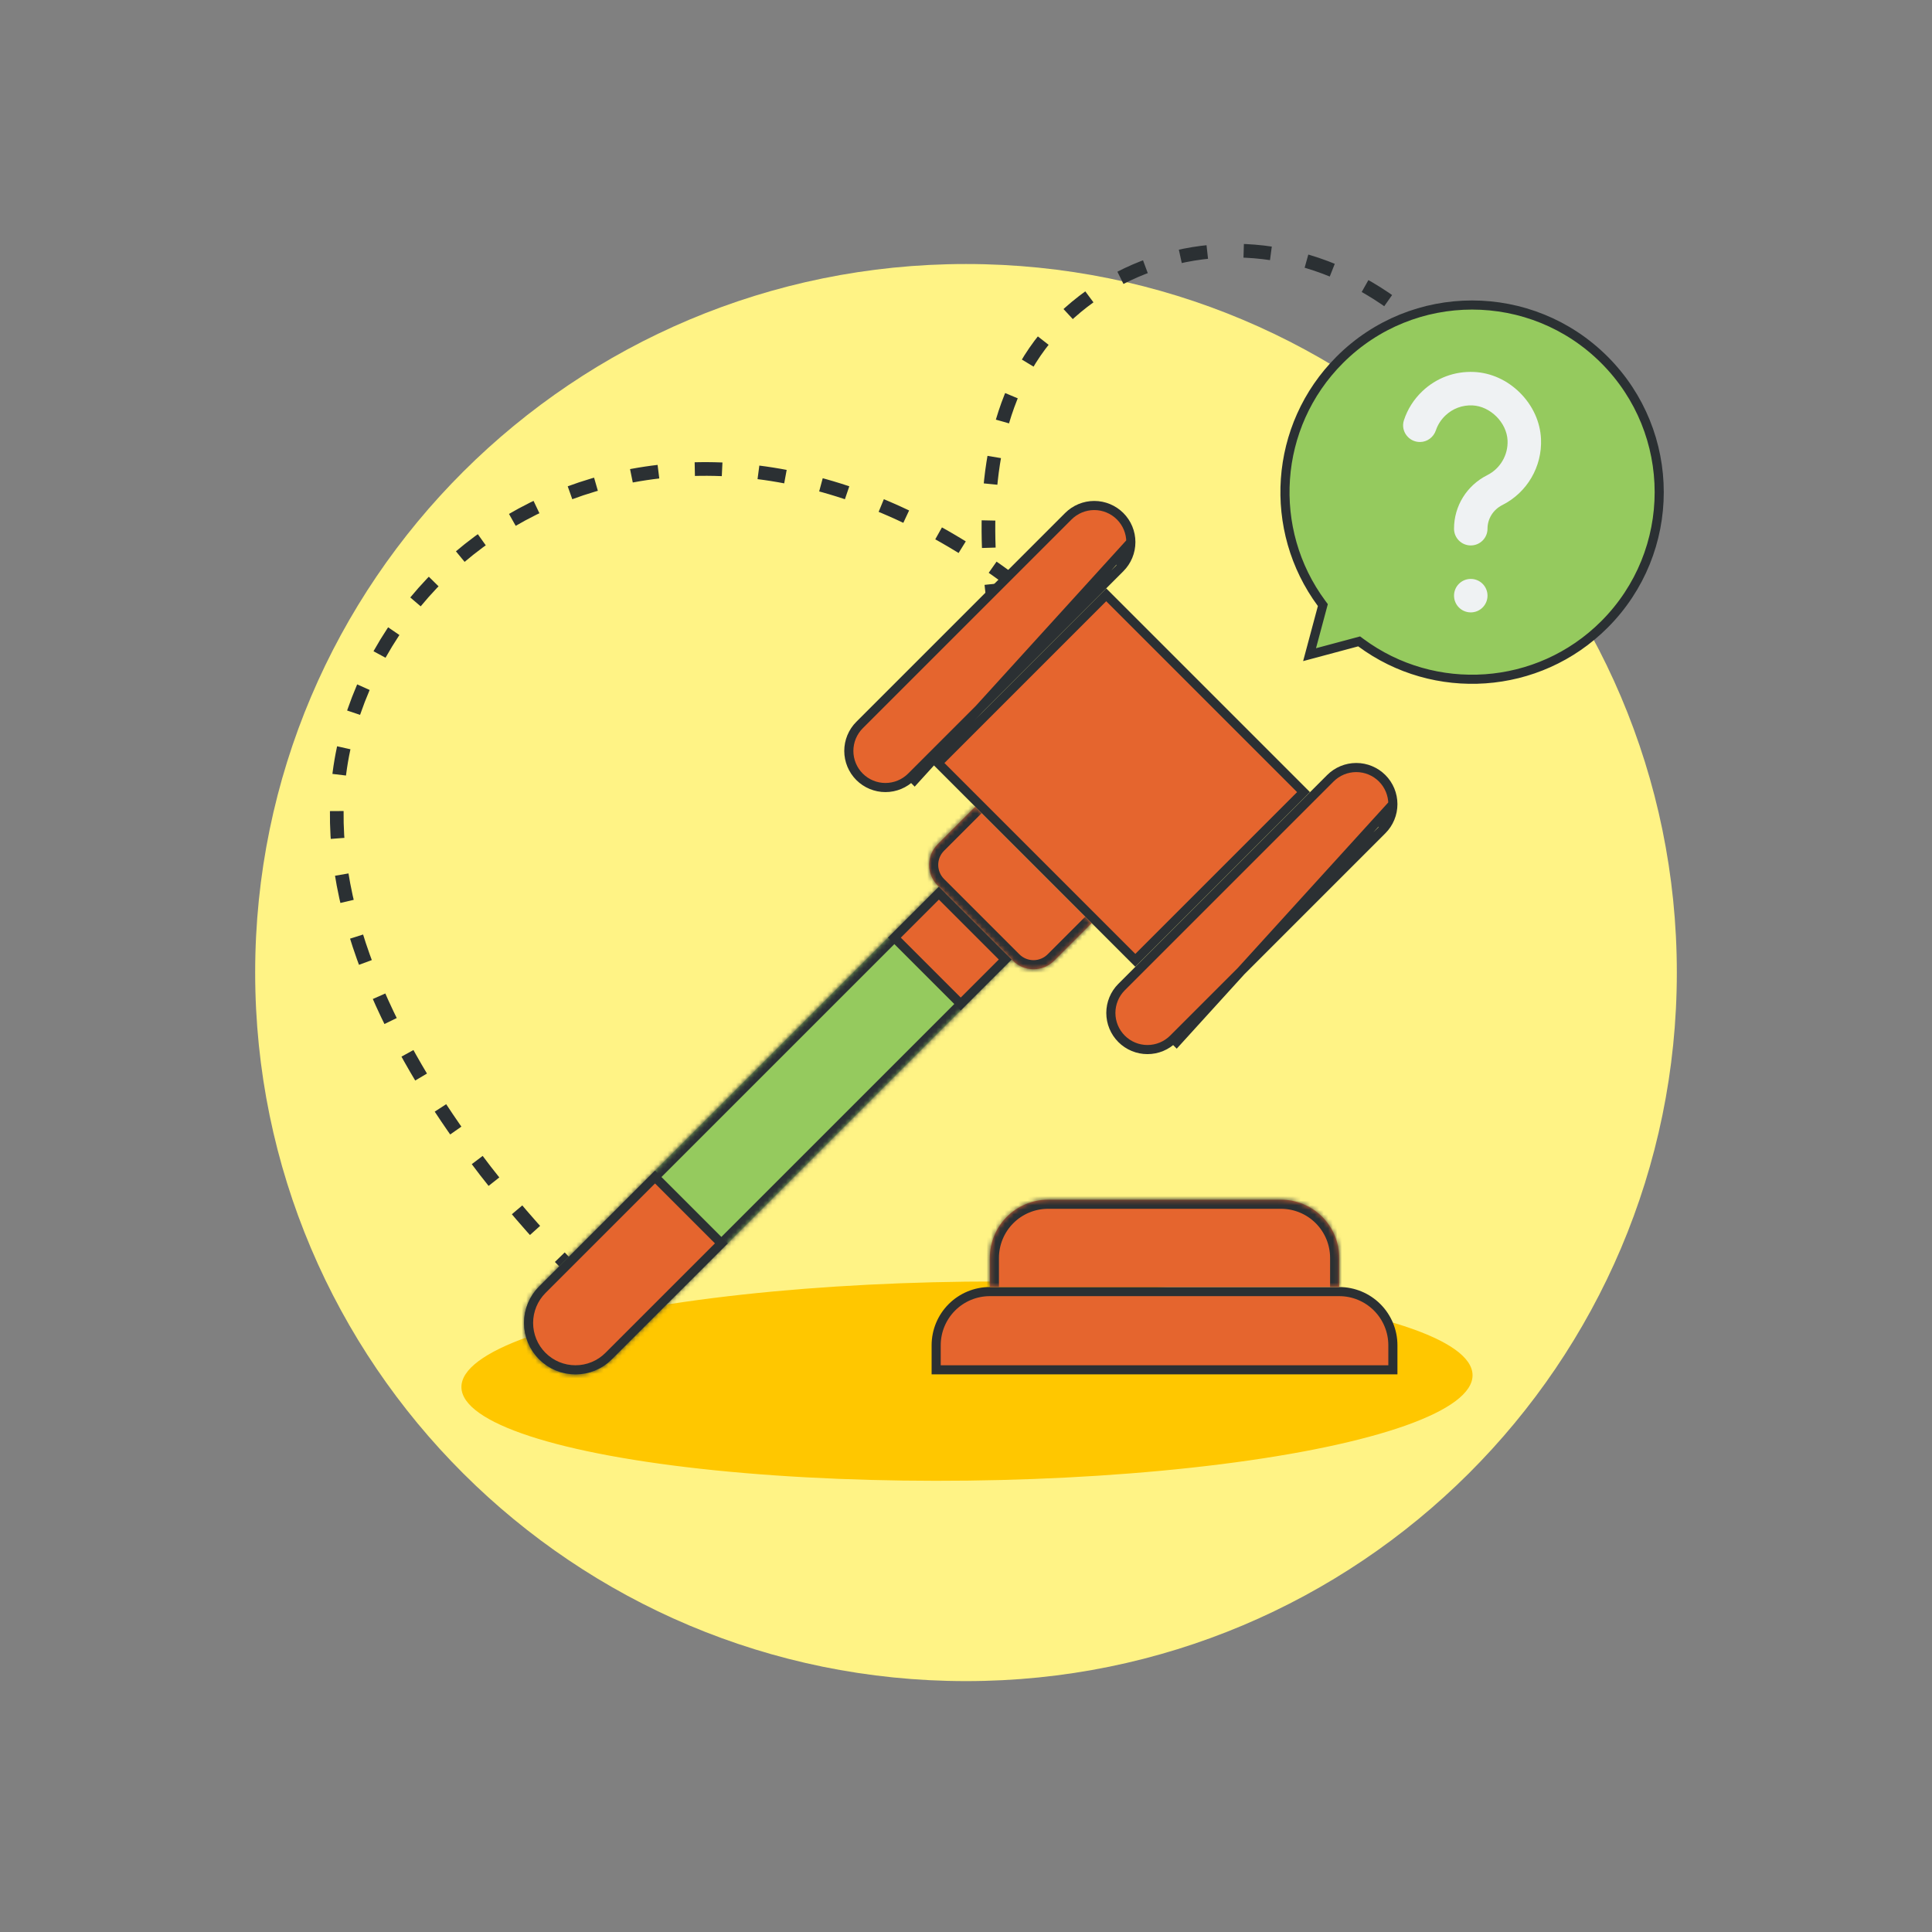 <?xml version="1.0" encoding="UTF-8"?> <svg xmlns="http://www.w3.org/2000/svg" width="424" height="424" viewBox="0 0 424 424" fill="none"><rect x="0" y="0" width="424" height="424" fill="#808080" stroke="none"/><path d="M368 213.439C368 299.32 298.156 368.939 212 368.939C125.844 368.939 56 299.32 56 213.439C56 127.559 125.844 57.94 212 57.94C298.156 57.94 368 127.559 368 213.439Z" fill="#FFF385"></path><ellipse cx="212.216" cy="303.107" rx="110.961" ry="21.833" transform="rotate(-0.69 212.216 303.107)" fill="#FFC700"></ellipse><path d="M127.095 280.149C127.095 280.149 59.222 216.531 76.815 158.85C94.407 101.17 175.876 73.236 245.679 149.092" stroke="#2B3033" stroke-width="3" stroke-dasharray="6 8"></path><path d="M224.683 161.374C224.683 161.374 203.082 101.11 231.959 71.306C260.837 41.502 319.498 49.964 338.44 118.329" stroke="#2B3033" stroke-width="3" stroke-dasharray="6 8"></path><mask id="path-5-inside-1_849_13977" fill="white"><path d="M206.049 194.6L118.31 282.336C116.191 284.454 115.001 287.327 115 290.323C114.999 291.807 115.29 293.276 115.857 294.647C116.424 296.018 117.256 297.264 118.305 298.314C119.353 299.363 120.599 300.195 121.97 300.763C123.34 301.331 124.81 301.623 126.293 301.623C127.777 301.624 129.246 301.332 130.616 300.765C131.987 300.198 133.232 299.365 134.28 298.316L222.023 210.573"></path></mask><path d="M206.049 194.6L118.31 282.336C116.191 284.454 115.001 287.327 115 290.323C114.999 291.807 115.29 293.276 115.857 294.647C116.424 296.018 117.256 297.264 118.305 298.314C119.353 299.363 120.599 300.195 121.97 300.763C123.34 301.331 124.81 301.623 126.293 301.623C127.777 301.624 129.246 301.332 130.616 300.765C131.987 300.198 133.232 299.365 134.28 298.316L222.023 210.573" fill="#95CA5E"></path><path d="M118.31 282.336L119.724 283.751L119.724 283.75L118.31 282.336ZM115 290.323L117 290.325L117 290.323L115 290.323ZM126.293 301.623L126.295 299.623H126.293L126.293 301.623ZM134.28 298.316L132.866 296.902L132.865 296.903L134.28 298.316ZM204.635 193.185L116.896 280.922L119.724 283.75L207.464 196.014L204.635 193.185ZM116.896 280.922C114.402 283.415 113.001 286.796 113 290.323L117 290.323C117 287.858 117.98 285.494 119.724 283.751L116.896 280.922ZM113 290.321C112.999 292.068 113.341 293.798 114.009 295.411L117.705 293.883C117.239 292.755 116.999 291.546 117 290.325L113 290.321ZM114.009 295.411C114.676 297.025 115.655 298.492 116.89 299.727L119.719 296.9C118.856 296.036 118.172 295.011 117.705 293.883L114.009 295.411ZM116.89 299.727C118.125 300.963 119.591 301.943 121.204 302.611L122.735 298.915C121.607 298.448 120.582 297.763 119.719 296.9L116.89 299.727ZM121.204 302.611C122.818 303.279 124.547 303.623 126.294 303.623L126.293 299.623C125.072 299.623 123.863 299.383 122.735 298.915L121.204 302.611ZM126.292 303.623C128.038 303.624 129.768 303.281 131.381 302.613L129.851 298.917C128.724 299.384 127.515 299.624 126.295 299.623L126.292 303.623ZM131.381 302.613C132.995 301.945 134.461 300.965 135.695 299.73L132.865 296.903C132.003 297.766 130.979 298.45 129.851 298.917L131.381 302.613ZM135.694 299.73L223.437 211.987L220.609 209.159L132.866 296.902L135.694 299.73Z" fill="#2B3033" mask="url(#path-5-inside-1_849_13977)"></path><path d="M143.752 258.311L158.312 272.871L133.573 297.609L133.573 297.61C132.617 298.566 131.483 299.324 130.234 299.841C128.985 300.358 127.646 300.624 126.294 300.623H126.293C124.941 300.623 123.602 300.357 122.352 299.84C121.103 299.322 119.968 298.564 119.012 297.607C118.056 296.651 117.298 295.515 116.781 294.265C116.264 293.016 115.999 291.676 116 290.324L116 290.323C116.001 287.593 117.086 284.974 119.017 283.044L119.017 283.044L143.752 258.311Z" fill="#E5652E" stroke="#2B3033" stroke-width="2"></path><path d="M196.282 205.781L206.05 196.014L220.609 210.573L210.842 220.34L196.282 205.781Z" fill="#E5652E" stroke="#2B3033" stroke-width="2"></path><mask id="path-9-inside-2_849_13977" fill="white"><path d="M214.037 177.028L205.775 185.29C204.577 186.488 203.904 188.113 203.904 189.807C203.904 191.501 204.577 193.126 205.775 194.325L222.298 210.848C223.496 212.045 225.121 212.718 226.815 212.718C228.51 212.718 230.135 212.045 231.333 210.848L239.594 202.586"></path></mask><path d="M214.037 177.028L205.775 185.29C204.577 186.488 203.904 188.113 203.904 189.807C203.904 191.501 204.577 193.126 205.775 194.325L222.298 210.848C223.496 212.045 225.121 212.718 226.815 212.718C228.51 212.718 230.135 212.045 231.333 210.848L239.594 202.586" fill="#E5652E"></path><path d="M205.775 185.29L204.361 183.876L204.361 183.876L205.775 185.29ZM205.775 194.325L204.361 195.739L204.361 195.739L205.775 194.325ZM222.298 210.848L220.884 212.262L220.884 212.262L222.298 210.848ZM231.333 210.848L232.747 212.262L232.747 212.262L231.333 210.848ZM212.622 175.614L204.361 183.876L207.189 186.704L215.451 178.443L212.622 175.614ZM204.361 183.876C202.788 185.449 201.904 187.583 201.904 189.807H205.904C205.904 188.643 206.367 187.527 207.189 186.704L204.361 183.876ZM201.904 189.807C201.904 192.032 202.788 194.165 204.361 195.739L207.189 192.911C206.367 192.087 205.904 190.971 205.904 189.807H201.904ZM204.361 195.739L220.884 212.262L223.712 209.433L207.189 192.91L204.361 195.739ZM220.884 212.262C222.457 213.835 224.591 214.718 226.815 214.718V210.718C225.652 210.718 224.535 210.256 223.712 209.433L220.884 212.262ZM226.815 214.718C229.04 214.718 231.174 213.835 232.747 212.262L229.919 209.433C229.096 210.256 227.979 210.718 226.815 210.718V214.718ZM232.747 212.262L241.009 204L238.18 201.172L229.919 209.433L232.747 212.262Z" fill="#2B3033" mask="url(#path-9-inside-2_849_13977)"></path><path d="M205.852 167.452L242.769 130.534L286.074 173.839L249.157 210.757L205.852 167.452Z" fill="#E5652E" stroke="#2B3033" stroke-width="2"></path><path d="M248.179 118.974V118.974C248.179 116.843 247.332 114.8 245.825 113.293C244.318 111.786 242.275 110.939 240.144 110.939H240.144C239.088 110.939 238.044 111.147 237.069 111.55C236.094 111.954 235.208 112.546 234.461 113.292L188.637 159.117C187.891 159.863 187.299 160.749 186.895 161.724C186.492 162.699 186.284 163.744 186.284 164.799V164.799C186.284 166.93 187.131 168.974 188.637 170.481C190.144 171.987 192.188 172.834 194.319 172.834H194.319C195.374 172.834 196.419 172.626 197.394 172.223C198.369 171.819 199.255 171.227 200.001 170.481L200.001 170.481M248.179 118.974L200.708 171.189L200.001 170.481M248.179 118.974C248.179 120.03 247.971 121.074 247.567 122.049C247.164 123.024 246.572 123.91 245.826 124.656M248.179 118.974L245.826 124.656M200.001 170.481L245.826 124.657M200.001 170.481L245.826 124.657M245.826 124.657C245.826 124.657 245.826 124.656 245.826 124.656M245.826 124.657L245.826 124.656" fill="#E5652E" stroke="#2B3033" stroke-width="2"></path><path d="M305.683 176.479V176.479C305.683 174.348 304.836 172.304 303.33 170.798C301.823 169.291 299.779 168.444 297.648 168.444H297.648C296.593 168.444 295.548 168.652 294.573 169.055C293.598 169.459 292.712 170.051 291.966 170.797L246.141 216.622C245.395 217.368 244.803 218.254 244.4 219.229C243.996 220.204 243.788 221.249 243.789 222.304V222.304C243.789 223.359 243.996 224.404 244.4 225.379C244.804 226.354 245.396 227.239 246.142 227.985C246.888 228.731 247.774 229.323 248.749 229.727C249.723 230.131 250.768 230.339 251.823 230.339H251.823C252.879 230.339 253.924 230.131 254.899 229.728C255.873 229.324 256.759 228.732 257.506 227.986L257.506 227.986M305.683 176.479L258.213 228.693L257.506 227.986M305.683 176.479C305.683 177.534 305.476 178.579 305.072 179.554C304.668 180.529 304.077 181.415 303.331 182.161M305.683 176.479L303.331 182.161M257.506 227.986L303.33 182.161M257.506 227.986L303.33 182.161M303.33 182.161C303.331 182.161 303.331 182.161 303.331 182.161M303.33 182.161L303.331 182.161" fill="#E5652E" stroke="#2B3033" stroke-width="2"></path><path d="M217.232 283.454H293.905C297.029 283.454 300.025 284.695 302.234 286.904C304.443 289.113 305.684 292.109 305.684 295.233V300.622H205.453V295.233C205.453 292.109 206.694 289.113 208.903 286.904C211.112 284.695 214.108 283.454 217.232 283.454Z" fill="#E5652E" stroke="#2B3033" stroke-width="2"></path><mask id="path-15-inside-3_849_13977" fill="white"><path d="M217.231 282.454V276.065C217.231 272.676 218.577 269.425 220.974 267.029C223.37 264.632 226.621 263.286 230.01 263.286H281.125C284.514 263.286 287.765 264.632 290.161 267.029C292.558 269.425 293.904 272.676 293.904 276.065V282.454"></path></mask><path d="M217.231 282.454V276.065C217.231 272.676 218.577 269.425 220.974 267.029C223.37 264.632 226.621 263.286 230.01 263.286H281.125C284.514 263.286 287.765 264.632 290.161 267.029C292.558 269.425 293.904 272.676 293.904 276.065V282.454" fill="#E5652E"></path><path d="M219.231 282.454V276.065H215.231V282.454H219.231ZM219.231 276.065C219.231 273.206 220.367 270.465 222.388 268.443L219.56 265.615C216.788 268.386 215.231 272.145 215.231 276.065H219.231ZM222.388 268.443C224.409 266.422 227.151 265.286 230.01 265.286V261.286C226.09 261.286 222.331 262.843 219.56 265.615L222.388 268.443ZM230.01 265.286H281.125V261.286H230.01V265.286ZM281.125 265.286C283.984 265.286 286.726 266.422 288.747 268.443L291.576 265.615C288.804 262.843 285.045 261.286 281.125 261.286V265.286ZM288.747 268.443C290.769 270.465 291.904 273.206 291.904 276.065H295.904C295.904 272.145 294.347 268.386 291.576 265.615L288.747 268.443ZM291.904 276.065V282.454H295.904V276.065H291.904Z" fill="#2B3033" mask="url(#path-15-inside-3_849_13977)"></path><path d="M290.19 133.26L290.315 132.794L290.028 132.406C278.125 116.332 279.458 93.537 294.028 78.968C310.065 62.93 336.068 62.93 352.106 78.968C368.144 95.006 368.144 121.008 352.106 137.046C337.536 151.616 314.742 152.949 298.667 141.046L298.28 140.759L297.814 140.883L287.4 143.674L290.19 133.26Z" fill="#95CA5E" stroke="#2B3033" stroke-width="2"></path><path d="M311.653 97.003C309.158 97.028 307.331 94.603 308.106 92.231C308.884 89.846 310.246 87.677 312.121 85.886C315.199 82.947 319.241 81.436 323.501 81.632C327.223 81.803 330.81 83.434 333.599 86.224C336.389 89.014 338.02 92.6 338.191 96.322C338.471 102.404 335.141 108.101 329.707 110.837C327.699 111.847 326.451 113.84 326.451 116.036C326.451 118.061 324.81 119.703 322.784 119.703H322.77C320.745 119.703 319.103 118.061 319.103 116.036C319.103 111.047 321.901 106.539 326.404 104.273C329.252 102.839 330.998 99.851 330.851 96.66C330.671 92.745 327.079 89.153 323.164 88.972C320.926 88.869 318.808 89.66 317.196 91.2C316.235 92.117 315.532 93.225 315.12 94.442C314.61 95.945 313.24 96.987 311.653 97.003Z" fill="#EFF2F3"></path><path d="M322.778 134.398C324.807 134.398 326.452 132.753 326.452 130.724C326.452 128.695 324.807 127.05 322.778 127.05C320.749 127.05 319.104 128.695 319.104 130.724C319.104 132.753 320.749 134.398 322.778 134.398Z" fill="#EFF2F3"></path></svg> 